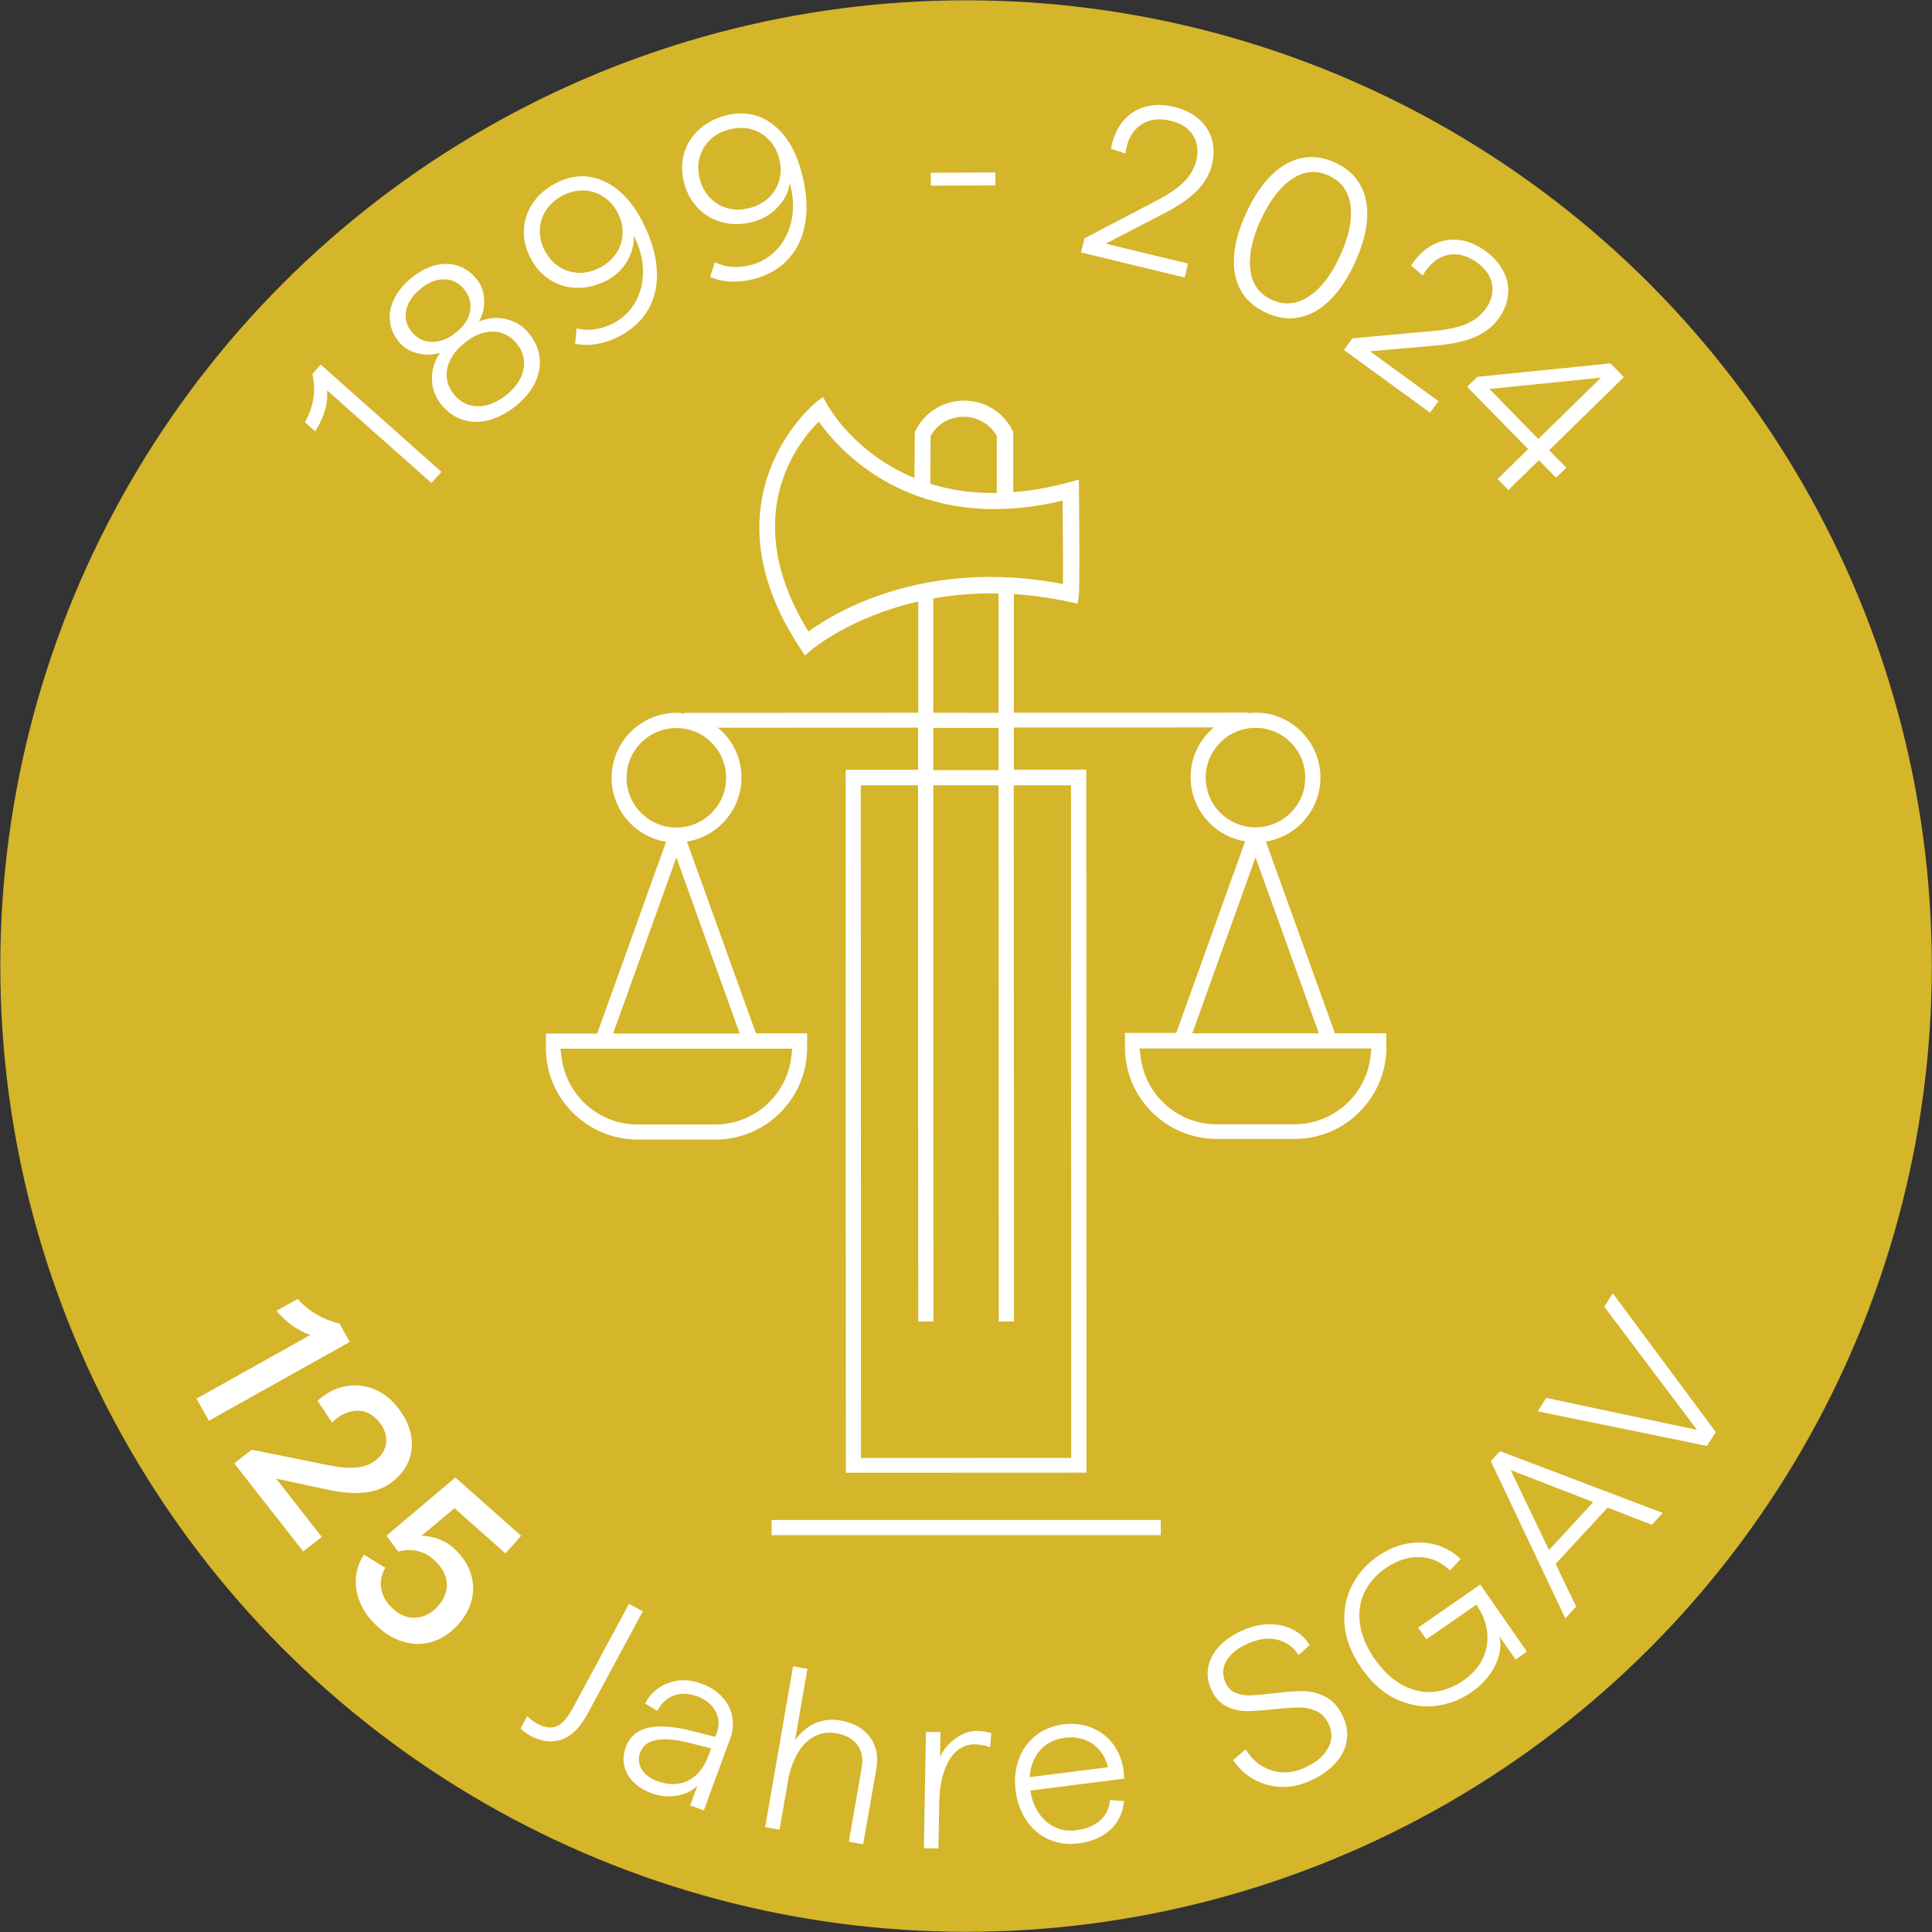 <?xml version="1.0" encoding="utf-8"?>
<!-- Generator: Adobe Illustrator 28.2.0, SVG Export Plug-In . SVG Version: 6.00 Build 0)  -->
<svg version="1.1" xmlns="http://www.w3.org/2000/svg" xmlns:xlink="http://www.w3.org/1999/xlink" x="0px" y="0px"
	 viewBox="0 0 184.27 184.27" style="enable-background:new 0 0 184.27 184.27;" xml:space="preserve">
<rect x="0" y="0" width="184.27" height="184.27" fill="#333333" stroke="none"/>
<style type="text/css">
	.st0{fill:#D5B529;}
	.st1{fill:#FFFFFF;}
	.st2{fill:none;stroke:#D5B529;stroke-width:1.7;stroke-miterlimit:10;}
	.st3{display:none;}
</style>
<g id="Ebene_1">
	<circle class="st0" cx="92.14" cy="92.14" r="92.11"/>
	<g>
		<path class="st1" d="M27.85,126.41c-0.51-0.37-1.01-0.83-1.48-1.39l2.02-1.13c0.51,0.57,1.1,1.06,1.78,1.46
			c0.68,0.4,1.42,0.7,2.21,0.89l0.98,1.75l-13.44,7.52l-1.18-2.11l10.85-6.07C28.93,127.09,28.36,126.78,27.85,126.41z"/>
		<path class="st1" d="M24.01,138.27l7.21,1.46c1.11,0.23,2.03,0.31,2.77,0.24c0.73-0.07,1.34-0.3,1.83-0.68
			c0.6-0.47,0.94-1.04,1.01-1.69c0.07-0.66-0.14-1.31-0.64-1.94c-0.58-0.74-1.28-1.11-2.1-1.11c-0.82,0-1.62,0.37-2.42,1.12
			l-1.39-2.07c0.8-0.72,1.67-1.17,2.6-1.37c0.94-0.19,1.85-0.11,2.75,0.24c0.89,0.35,1.67,0.95,2.33,1.8
			c0.64,0.82,1.05,1.66,1.23,2.53c0.18,0.87,0.11,1.7-0.19,2.48c-0.3,0.79-0.83,1.47-1.57,2.05c-0.74,0.58-1.64,0.92-2.7,1.03
			s-2.36-0.01-3.9-0.37l-4.49-0.96l4.35,5.56l-1.77,1.38l-6.58-8.4L24.01,138.27z"/>
		<path class="st1" d="M34.03,151.83c-0.25-1.26-0.03-2.44,0.68-3.55l2.04,1.25c-0.39,0.66-0.51,1.34-0.38,2.05
			c0.14,0.71,0.52,1.34,1.14,1.9c0.68,0.6,1.41,0.87,2.19,0.81c0.78-0.06,1.47-0.43,2.08-1.11c0.62-0.7,0.9-1.45,0.83-2.23
			c-0.07-0.79-0.47-1.5-1.2-2.16c-0.49-0.44-1.03-0.73-1.6-0.86c-0.57-0.14-1.18-0.12-1.83,0.06l-1.12-1.52l6.57-5.55l6.27,5.56
			l-1.49,1.68l-4.86-4.31l-3.16,2.64c0.52-0.01,1.05,0.09,1.61,0.29c0.55,0.21,1.03,0.48,1.42,0.83c0.77,0.68,1.31,1.44,1.62,2.29
			c0.31,0.84,0.37,1.7,0.18,2.57c-0.19,0.87-0.62,1.68-1.29,2.44c-0.7,0.79-1.49,1.33-2.36,1.63c-0.87,0.3-1.76,0.33-2.67,0.11
			s-1.78-0.7-2.6-1.43C34.97,154.22,34.29,153.09,34.03,151.83z"/>
		<path class="st1" d="M51.26,164.41c0.7,0.38,1.31,0.45,1.83,0.24c0.52-0.22,1.04-0.8,1.56-1.76l5.34-9.92l1.32,0.71l-5.27,9.78
			c-0.7,1.3-1.53,2.12-2.47,2.45c-0.94,0.33-1.92,0.21-2.94-0.33c-0.18-0.1-0.36-0.21-0.54-0.34c-0.18-0.13-0.33-0.26-0.44-0.39
			l0.64-1.18C50.53,163.94,50.85,164.19,51.26,164.41z"/>
		<path class="st1" d="M60.4,169.95c-0.44-0.45-0.73-0.96-0.86-1.53c-0.13-0.57-0.08-1.16,0.14-1.76c0.36-0.99,1.07-1.61,2.11-1.86
			c1.04-0.25,2.47-0.15,4.27,0.31l2.49,0.63l-0.4,1.1l-2.45-0.62c-1.32-0.33-2.37-0.41-3.14-0.25c-0.78,0.16-1.28,0.56-1.51,1.19
			c-0.2,0.55-0.15,1.08,0.15,1.58s0.78,0.87,1.44,1.12c1.13,0.41,2.13,0.41,3-0.03c0.87-0.43,1.52-1.25,1.96-2.44l-0.87,2.7
			c-0.52,0.61-1.2,0.99-2.05,1.16c-0.85,0.16-1.71,0.09-2.58-0.23C61.41,170.76,60.85,170.4,60.4,169.95z M68.25,163.22
			c-0.35-0.65-0.94-1.13-1.78-1.44c-0.8-0.29-1.53-0.31-2.21-0.06c-0.67,0.25-1.19,0.74-1.57,1.46l-1.17-0.71
			c0.53-0.96,1.28-1.62,2.27-1.97c0.99-0.35,2.02-0.32,3.11,0.08c0.8,0.29,1.45,0.71,1.96,1.25c0.51,0.54,0.83,1.15,0.97,1.85
			c0.14,0.69,0.08,1.4-0.18,2.13l-2.52,6.86l-1.3-0.48l2.5-6.81C68.63,164.59,68.6,163.87,68.25,163.22z"/>
		<path class="st1" d="M75.64,158.93l1.37,0.24l-1.18,6.81c0.57-0.78,1.22-1.32,1.96-1.64c0.74-0.31,1.53-0.39,2.37-0.25
			c1.24,0.22,2.17,0.74,2.8,1.57c0.62,0.83,0.83,1.83,0.63,3l-1.26,7.24l-1.37-0.24l1.23-7.07c0.15-0.87,0.01-1.59-0.42-2.17
			c-0.43-0.58-1.1-0.95-2.03-1.11c-0.74-0.13-1.42-0.03-2.05,0.3c-0.63,0.33-1.17,0.86-1.6,1.59c-0.44,0.73-0.75,1.61-0.93,2.65
			l-0.81,4.66l-1.37-0.24L75.64,158.93z"/>
		<path class="st1" d="M92.98,166.37c-0.63-0.01-1.2,0.2-1.71,0.62c-0.51,0.42-0.91,1.06-1.21,1.92c-0.3,0.85-0.46,1.89-0.48,3.1
			l-0.07,4.29l-1.39-0.02l0.19-11.09l1.39,0.02l-0.04,2.35c0.35-0.73,0.86-1.32,1.53-1.79s1.35-0.69,2.04-0.68
			c0.48,0.01,0.92,0.08,1.32,0.22l-0.11,1.34C93.99,166.48,93.51,166.38,92.98,166.37z"/>
		<path class="st1" d="M99.04,172.87c0.41,0.63,0.92,1.09,1.55,1.39c0.63,0.3,1.32,0.4,2.08,0.3c0.95-0.12,1.7-0.43,2.26-0.93
			c0.56-0.5,0.88-1.15,0.94-1.94l1.34,0.09c-0.11,1.12-0.55,2.04-1.31,2.74c-0.77,0.7-1.78,1.14-3.05,1.3
			c-1.02,0.13-1.96,0-2.82-0.38c-0.86-0.38-1.57-0.98-2.12-1.79c-0.55-0.81-0.9-1.75-1.04-2.83c-0.14-1.08-0.04-2.08,0.29-3
			c0.33-0.92,0.87-1.68,1.61-2.27c0.74-0.59,1.62-0.95,2.63-1.08c0.99-0.13,1.9-0.02,2.73,0.32c0.83,0.34,1.52,0.86,2.05,1.58
			s0.86,1.56,0.99,2.54c0.01,0.23,0.03,0.48,0.05,0.73l-9.56,1.22l-0.16-1.27l8.18-1.04c-0.24-0.96-0.73-1.7-1.46-2.22
			s-1.62-0.71-2.67-0.58c-1.15,0.15-2.03,0.67-2.63,1.55c-0.6,0.89-0.83,2.01-0.67,3.35C98.37,171.5,98.63,172.24,99.04,172.87z"/>
		<path class="st1" d="M122.1,170.43c-0.9-0.05-1.74-0.29-2.52-0.72c-0.78-0.44-1.43-1.05-1.97-1.83l1.19-1.04
			c0.6,0.99,1.4,1.65,2.4,1.99c1,0.34,2.02,0.29,3.06-0.15c1.1-0.46,1.87-1.06,2.33-1.82c0.46-0.75,0.52-1.53,0.18-2.33
			c-0.26-0.62-0.65-1.06-1.16-1.3c-0.52-0.25-1.07-0.37-1.67-0.37c-0.6,0-1.4,0.05-2.4,0.16c-1.09,0.12-1.99,0.18-2.68,0.18
			c-0.69,0-1.35-0.17-1.96-0.49c-0.61-0.32-1.09-0.89-1.43-1.7c-0.3-0.72-0.37-1.43-0.2-2.14c0.16-0.71,0.54-1.37,1.12-1.96
			c0.59-0.59,1.34-1.08,2.26-1.47c0.84-0.35,1.67-0.52,2.48-0.52c0.81,0,1.55,0.17,2.2,0.51c0.66,0.34,1.18,0.83,1.58,1.47
			l-1.05,0.96c-0.49-0.76-1.15-1.25-1.98-1.46c-0.83-0.21-1.73-0.11-2.7,0.29c-1.03,0.43-1.75,0.98-2.16,1.64
			c-0.41,0.67-0.47,1.36-0.16,2.09c0.21,0.5,0.53,0.84,0.96,1.03c0.43,0.18,0.92,0.27,1.45,0.25c0.53-0.02,1.25-0.08,2.16-0.19
			c1.16-0.15,2.13-0.22,2.89-0.21c0.77,0.01,1.5,0.21,2.2,0.59c0.7,0.38,1.25,1.06,1.66,2.04c0.32,0.77,0.4,1.54,0.23,2.3
			c-0.17,0.76-0.57,1.46-1.2,2.11c-0.63,0.64-1.44,1.18-2.45,1.59C123.9,170.31,123.01,170.48,122.1,170.43z"/>
		<path class="st1" d="M136.88,162.71c-1.26,0.14-2.5-0.08-3.74-0.66c-1.23-0.58-2.33-1.57-3.29-2.95c-0.96-1.39-1.5-2.76-1.61-4.12
			c-0.11-1.36,0.12-2.6,0.69-3.73c0.57-1.13,1.39-2.06,2.45-2.8c1.34-0.93,2.73-1.37,4.17-1.32c1.44,0.04,2.69,0.56,3.76,1.56
			l-1.01,1.1c-0.85-0.82-1.82-1.25-2.9-1.28c-1.08-0.04-2.16,0.32-3.25,1.07c-0.93,0.64-1.6,1.42-2.03,2.33
			c-0.42,0.91-0.56,1.9-0.41,2.99c0.15,1.08,0.62,2.19,1.4,3.32c0.79,1.13,1.66,1.96,2.62,2.48c0.96,0.52,1.94,0.74,2.94,0.67
			c1-0.08,1.96-0.44,2.89-1.08c0.86-0.59,1.47-1.29,1.86-2.09c0.38-0.8,0.52-1.65,0.42-2.54c-0.1-0.89-0.44-1.76-1.03-2.61
			l-4.77,3.31l-0.78-1.12l5.93-4.11l4.44,6.4l-1.08,0.75l-1.52-2.19c0.19,0.92,0.04,1.86-0.46,2.83c-0.5,0.97-1.23,1.79-2.21,2.47
			C139.3,162.13,138.13,162.57,136.88,162.71z"/>
		<path class="st1" d="M150.33,153.24l-1.03,1.12l-7.11-15l0.88-0.95l15.52,5.89l-1.04,1.13l-13.47-5.22L150.33,153.24z
			 M148.18,149.37l-0.67-1.28l4.7-5.09l1.33,0.57L148.18,149.37z"/>
		<path class="st1" d="M146.66,134.61l0.82-1.28l14.38,3.05l-8.85-11.75l0.81-1.28l9.83,13.24l-0.84,1.32L146.66,134.61z"/>
	</g>
	<g>
		<path class="st1" d="M30.99,39.17c-0.19,0.62-0.49,1.28-0.92,1.98l-0.99-0.88c0.41-0.72,0.67-1.46,0.8-2.21
			c0.13-0.76,0.1-1.55-0.09-2.39l0.8-0.9l11.51,10.23l-0.95,1.07l-9.95-8.84C31.25,37.9,31.18,38.55,30.99,39.17z"/>
		<path class="st1" d="M46.6,40.08c-0.88,0.22-1.7,0.21-2.48-0.05c-0.78-0.25-1.46-0.74-2.03-1.44s-0.87-1.51-0.89-2.4
			c-0.03-0.9,0.23-1.74,0.76-2.52c-0.76,0.2-1.5,0.21-2.21,0.01c-0.71-0.19-1.28-0.55-1.7-1.07c-0.51-0.63-0.8-1.3-0.86-2.02
			c-0.07-0.72,0.07-1.43,0.43-2.14c0.36-0.71,0.91-1.37,1.67-1.98c0.73-0.59,1.48-0.98,2.24-1.17c0.76-0.19,1.48-0.17,2.16,0.05
			c0.68,0.22,1.27,0.65,1.78,1.28c0.43,0.54,0.67,1.17,0.71,1.9c0.04,0.73-0.12,1.44-0.49,2.13c0.88-0.35,1.76-0.43,2.63-0.21
			c0.87,0.21,1.59,0.67,2.16,1.38c0.57,0.71,0.9,1.47,0.99,2.28c0.09,0.81-0.06,1.62-0.45,2.42s-1.01,1.53-1.84,2.21
			C48.34,39.4,47.48,39.85,46.6,40.08z M44.83,29.69c0.14-0.74-0.04-1.43-0.54-2.07c-0.49-0.64-1.12-0.96-1.88-0.98
			c-0.76-0.02-1.52,0.28-2.27,0.88c-0.78,0.63-1.24,1.32-1.4,2.08s0.02,1.45,0.54,2.07c0.52,0.62,1.16,0.93,1.93,0.94
			c0.77,0.01,1.54-0.29,2.3-0.91C44.26,31.1,44.7,30.43,44.83,29.69z M49.93,35.24c0.18-0.89-0.04-1.71-0.64-2.46
			c-0.61-0.75-1.37-1.14-2.27-1.15c-0.91-0.01-1.81,0.34-2.71,1.07c-0.91,0.74-1.46,1.55-1.65,2.44c-0.18,0.89,0.03,1.72,0.63,2.47
			c0.61,0.75,1.37,1.13,2.28,1.14c0.91,0.01,1.82-0.36,2.74-1.09C49.21,36.94,49.75,36.13,49.93,35.24z"/>
		<path class="st1" d="M55.04,27.45c-0.94-0.01-1.8-0.27-2.58-0.76c-0.78-0.5-1.4-1.19-1.86-2.07c-0.47-0.9-0.68-1.8-0.63-2.72
			c0.04-0.92,0.33-1.76,0.86-2.54c0.53-0.78,1.26-1.41,2.2-1.9c1-0.52,2.01-0.73,3.01-0.62c1.01,0.11,1.96,0.53,2.86,1.24
			c0.89,0.72,1.67,1.7,2.32,2.95c0.85,1.64,1.33,3.18,1.42,4.62c0.1,1.44-0.16,2.71-0.78,3.81c-0.62,1.1-1.56,1.98-2.82,2.63
			c-0.66,0.35-1.35,0.58-2.07,0.71c-0.72,0.13-1.43,0.12-2.12-0.01l0.15-1.47c0.61,0.15,1.2,0.17,1.79,0.08s1.15-0.28,1.68-0.55
			c0.94-0.49,1.65-1.18,2.15-2.07c0.49-0.89,0.73-1.89,0.71-3s-0.32-2.2-0.89-3.3c0.05,0.85-0.17,1.67-0.64,2.46
			c-0.47,0.79-1.12,1.39-1.92,1.81C56.92,27.23,55.98,27.47,55.04,27.45z M52.09,20.03c-0.38,0.57-0.57,1.19-0.6,1.87
			c-0.03,0.68,0.14,1.36,0.48,2.02c0.34,0.65,0.79,1.16,1.36,1.52c0.57,0.37,1.2,0.56,1.87,0.58c0.68,0.02,1.35-0.15,2.02-0.49
			c0.66-0.35,1.18-0.8,1.56-1.37c0.38-0.57,0.58-1.19,0.6-1.87c0.03-0.68-0.13-1.34-0.47-1.99c-0.34-0.66-0.8-1.18-1.38-1.55
			c-0.58-0.37-1.2-0.57-1.88-0.58s-1.35,0.15-2.01,0.49C52.99,19.01,52.47,19.47,52.09,20.03z"/>
		<path class="st1" d="M69.05,21.24c-0.92-0.21-1.71-0.63-2.37-1.28s-1.13-1.45-1.4-2.41c-0.27-0.97-0.3-1.91-0.07-2.79
			s0.68-1.66,1.36-2.31c0.68-0.66,1.52-1.12,2.54-1.41c1.09-0.31,2.11-0.3,3.08,0.01c0.96,0.32,1.81,0.92,2.54,1.8
			c0.73,0.88,1.28,2,1.66,3.36c0.5,1.78,0.65,3.38,0.45,4.81c-0.2,1.43-0.72,2.62-1.55,3.57c-0.83,0.95-1.93,1.62-3.3,2
			c-0.72,0.2-1.44,0.29-2.18,0.27c-0.73-0.02-1.42-0.17-2.08-0.44l0.45-1.41c0.56,0.27,1.14,0.42,1.74,0.45
			c0.59,0.03,1.18-0.04,1.76-0.2c1.02-0.29,1.86-0.82,2.53-1.59c0.67-0.77,1.1-1.7,1.31-2.79c0.21-1.08,0.14-2.22-0.19-3.41
			c-0.13,0.84-0.51,1.6-1.13,2.27c-0.63,0.67-1.38,1.13-2.25,1.38C70.93,21.41,69.97,21.45,69.05,21.24z M67.68,13.38
			c-0.48,0.48-0.81,1.05-0.97,1.71c-0.17,0.66-0.14,1.35,0.06,2.08c0.2,0.71,0.54,1.3,1.02,1.77c0.48,0.47,1.06,0.79,1.72,0.95
			c0.66,0.16,1.35,0.13,2.07-0.07c0.72-0.2,1.32-0.54,1.8-1.02c0.48-0.48,0.81-1.05,0.97-1.7c0.17-0.66,0.15-1.34-0.05-2.04
			c-0.2-0.72-0.55-1.32-1.03-1.8c-0.49-0.48-1.06-0.8-1.72-0.96c-0.66-0.16-1.35-0.13-2.07,0.07C68.76,12.56,68.16,12.9,67.68,13.38
			z"/>
		<path class="st1" d="M88.78,16.48l6.16-0.03l0,1.23l-6.16,0.03L88.78,16.48z"/>
		<path class="st1" d="M103.43,22.74l7-3.67c1.1-0.58,1.95-1.17,2.53-1.76c0.58-0.6,0.96-1.26,1.14-1.99
			c0.22-0.93,0.12-1.73-0.32-2.42s-1.14-1.15-2.11-1.38c-1.15-0.28-2.12-0.14-2.91,0.43c-0.79,0.56-1.26,1.46-1.42,2.69l-1.38-0.45
			c0.19-1.04,0.57-1.9,1.12-2.59c0.56-0.69,1.26-1.16,2.1-1.4c0.84-0.25,1.78-0.25,2.81,0c0.93,0.22,1.7,0.6,2.32,1.13
			c0.62,0.53,1.04,1.17,1.27,1.92c0.22,0.76,0.23,1.57,0.02,2.44c-0.22,0.9-0.68,1.72-1.4,2.46c-0.71,0.74-1.75,1.46-3.09,2.16
			l-5.65,2.93l7.85,1.9l-0.32,1.33l-9.88-2.39L103.43,22.74z"/>
		<path class="st1" d="M118.3,27.62c-0.5-0.95-0.7-2.04-0.59-3.29c0.1-1.24,0.49-2.59,1.16-4.04c0.67-1.45,1.44-2.62,2.32-3.51
			c0.88-0.89,1.84-1.45,2.88-1.69c1.05-0.24,2.13-0.1,3.27,0.42c1.13,0.52,1.95,1.26,2.45,2.21c0.5,0.95,0.7,2.05,0.59,3.3
			c-0.11,1.25-0.49,2.59-1.15,4.03c-0.66,1.44-1.43,2.61-2.31,3.5c-0.88,0.9-1.84,1.46-2.89,1.7c-1.05,0.24-2.14,0.1-3.27-0.42
			S118.8,28.57,118.3,27.62z M124.84,28.27c1.15-0.76,2.14-2.05,2.97-3.86c0.83-1.81,1.17-3.4,1-4.77
			c-0.17-1.37-0.85-2.33-2.05-2.88c-1.21-0.56-2.39-0.45-3.53,0.31c-1.14,0.77-2.13,2.06-2.97,3.87c-0.83,1.81-1.17,3.4-1.01,4.77
			c0.16,1.37,0.85,2.33,2.06,2.89C122.52,29.14,123.69,29.03,124.84,28.27z"/>
		<path class="st1" d="M128.99,32.27l7.87-0.72c1.24-0.11,2.25-0.33,3.01-0.66s1.37-0.8,1.81-1.4c0.56-0.77,0.77-1.56,0.63-2.36
			c-0.14-0.8-0.62-1.5-1.42-2.08c-0.96-0.7-1.91-0.94-2.85-0.72c-0.94,0.22-1.72,0.87-2.34,1.94l-1.11-0.94
			c0.57-0.89,1.25-1.54,2.03-1.96c0.78-0.42,1.61-0.58,2.48-0.49c0.88,0.09,1.74,0.45,2.59,1.07c0.77,0.56,1.34,1.2,1.71,1.93
			c0.37,0.72,0.52,1.48,0.43,2.26c-0.08,0.79-0.38,1.54-0.91,2.26c-0.54,0.75-1.29,1.33-2.23,1.74c-0.94,0.41-2.17,0.68-3.68,0.81
			l-6.34,0.56l6.53,4.75l-0.8,1.1l-8.22-5.98L128.99,32.27z"/>
		<path class="st1" d="M145.75,42.83l-5.82-5.94l0.98-0.95l12.69-1.28l1.28,1.31l-7.12,6.97l1.63,1.67l-0.98,0.95l-1.63-1.67
			l-2.91,2.85l-1.03-1.05L145.75,42.83z M146.72,41.87l5.98-5.85l-10.64,1.08L146.72,41.87z"/>
	</g>
	<g>
		<rect x="73.59" y="144.97" class="st1" width="37.12" height="1.45"/>
		<path class="st1" d="M132.21,98.55l-4.89,0l-6.58-18.28c1.27-0.21,2.45-0.8,3.38-1.73c1.17-1.17,1.82-2.73,1.82-4.38
			c0-3.36-2.68-6.1-6.01-6.19c-0.06,0-0.12,0-0.18,0c-0.24,0-0.49,0.02-0.72,0.05v-0.05l-22.33,0.01l0-11.32
			c1.67,0.11,3.43,0.34,5.28,0.74l0.8,0.17l0.12-0.81c0.09-0.6,0.03-7.81,0.01-10.01l-0.01-1l-0.97,0.26
			c-1.9,0.51-3.66,0.81-5.29,0.93l0-5.74l-0.08-0.16c-0.87-1.74-2.64-2.82-4.58-2.83c-1.95-0.01-3.73,1.05-4.65,2.84l-0.08,0.16
			l-0.03,4.38c-5.63-2.31-8.11-6.64-8.28-6.94l-0.45-0.8l-0.72,0.57c-0.11,0.09-10.92,9.02-1.48,23.36l0.48,0.74l0.67-0.57
			c0.06-0.05,3.69-3.1,10.14-4.58l0,10.61l-22.33,0.01v0.07c-0.18-0.02-0.36-0.06-0.54-0.07c-0.06,0-0.12,0-0.18,0
			c-1.65,0-3.21,0.65-4.38,1.82c-1.17,1.17-1.81,2.73-1.82,4.38c0,3.07,2.27,5.63,5.2,6.1l-6.57,18.29l-4.89,0l0,1.37
			c0,2.33,0.91,4.53,2.57,6.18c1.66,1.65,3.85,2.56,6.19,2.56l7.41,0c2.33,0,4.53-0.91,6.18-2.57c1.65-1.66,2.57-3.85,2.56-6.19
			l0-1.37l-4.88,0l-6.58-18.29c2.94-0.48,5.2-3.03,5.2-6.11c0-1.65-0.65-3.21-1.82-4.38c-0.14-0.14-0.3-0.25-0.45-0.37l19.12-0.01
			l0,4.02l-6.91,0l0.02,67.05l22.95-0.01l-0.02-67.05l-6.91,0l0-4.02l19.08-0.01c-1.36,1.14-2.22,2.84-2.22,4.75
			c0,1.65,0.65,3.21,1.82,4.38c0.93,0.93,2.1,1.53,3.38,1.73l-6.57,18.28l-4.89,0v1.37c0,2.33,0.91,4.53,2.57,6.18
			c1.66,1.65,3.86,2.56,6.19,2.56l7.42,0c2.33,0,4.53-0.91,6.18-2.57c1.66-1.66,2.57-3.85,2.57-6.19L132.21,98.55z M75.57,100.02
			l-0.1,0.81c-0.45,3.66-3.56,6.42-7.25,6.42l-7.41,0c-0.07,0-0.14,0-0.21,0c-3.6-0.1-6.6-2.83-7.04-6.42l-0.1-0.81l3.99,0
			c0,0,0,0,0,0l0.14,0l14.05,0L75.57,100.02z M70.55,98.57l-12.07,0l6.03-16.79L70.55,98.57z M69.26,74.18
			c0,2.62-2.13,4.75-4.75,4.75c-0.05,0-0.09,0-0.14,0c-2.55-0.07-4.61-2.17-4.61-4.74c0-2.62,2.13-4.75,4.74-4.75
			c1.3,0,2.46,0.49,3.36,1.39C68.76,71.72,69.26,72.92,69.26,74.18z M88.76,41.58c0.65-1.16,1.83-1.84,3.18-1.83
			c1.25,0,2.49,0.69,3.13,1.83l0,5.44c-2.41,0.04-4.51-0.31-6.34-0.88L88.76,41.58z M77.11,60.23c-6.73-10.89-1.05-18,0.98-20.02
			c1.9,2.69,9.06,10.93,23.26,7.54c0.02,2.76,0.05,6.34,0.03,7.95C88.16,53.17,79.55,58.45,77.11,60.23z M95.24,69.43l0,4.02
			l-6.23,0l0-4.02L95.24,69.43z M89.01,67.98l0-10.9c1.88-0.33,3.96-0.53,6.23-0.48l0,11.39L89.01,67.98z M96.71,126.04L96.69,74.9
			l5.46,0l0,0.72l0.02,63.43l-20.05,0.01l0-0.72L82.1,74.9l5.46,0l0.02,51.14l1.45,0L89.01,74.9l6.23,0l0.02,51.14L96.71,126.04z
			 M116.39,77.52c-0.9-0.9-1.39-2.09-1.39-3.35c0-2.62,2.13-4.75,4.74-4.75c2.62-0.01,4.75,2.13,4.75,4.75
			c0,1.27-0.49,2.46-1.39,3.35c-0.9,0.9-2.09,1.39-3.36,1.39c-0.05,0-0.09,0-0.14,0C118.39,78.87,117.25,78.38,116.39,77.52z
			 M119.75,81.77l6.04,16.78l-12.07,0L119.75,81.77z M130.71,100.81c-0.44,3.66-3.56,6.42-7.25,6.42l-7.42,0c-0.07,0-0.14,0-0.21,0
			c-3.59-0.1-6.6-2.83-7.04-6.42l-0.1-0.81l3.99,0c0,0,0,0,0,0l0.25,0l13.93,0l0,0c0,0,0,0,0,0l3.94,0L130.71,100.81z"/>
	</g>
</g>
<g id="Ebene_2" class="st3">
</g>
<g id="Ebene_3" class="st3">
</g>
<g id="Ebene_4" class="st3">
</g>
</svg>
